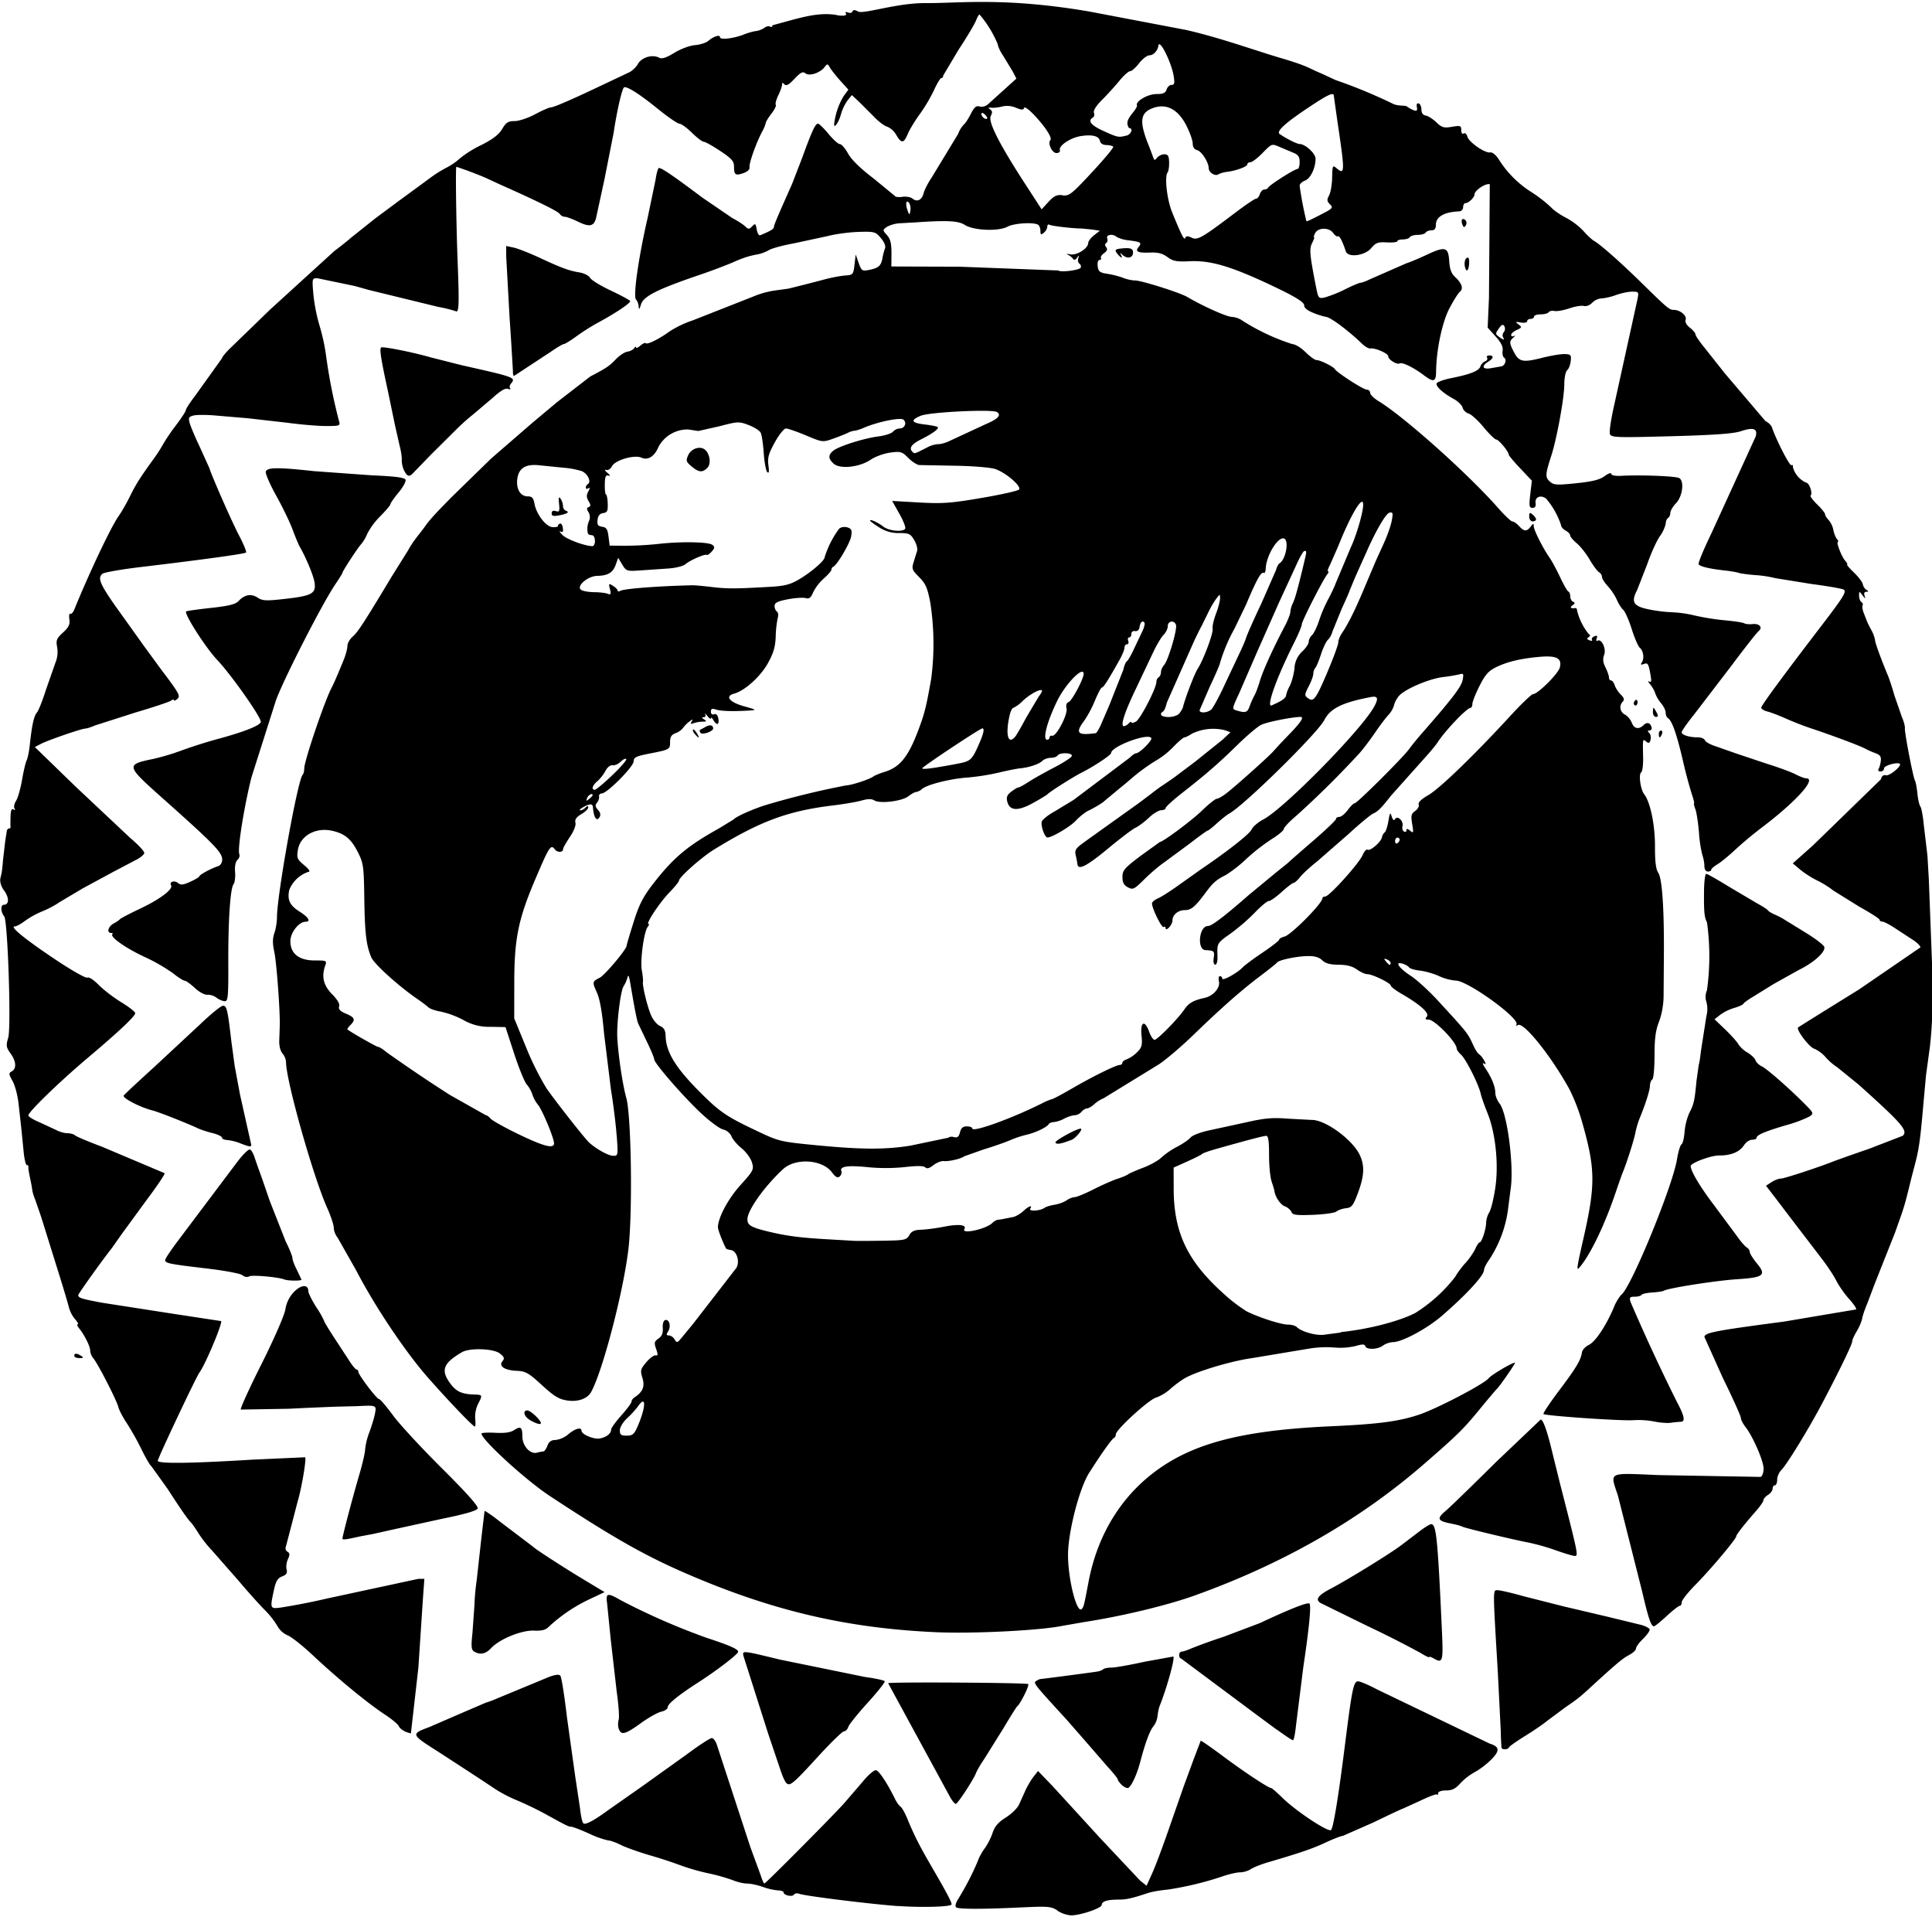 <svg xmlns="http://www.w3.org/2000/svg" xmlns:v="https://vecta.io/nano" width="128" height="127" viewBox="0 0 33.867 33.528">
  <path d="M18.538 33.446c-.11-.073-.163-.077-.638-.055-.673.032-1.084.032-1.136 0-.027-.017-.015-.07.035-.152a4.77 4.77 0 0 0 .343-.664c.017-.055.07-.153.119-.219s.112-.189.139-.273c.037-.112.099-.184.232-.268.1-.063.204-.165.231-.226l.113-.25c.035-.077.099-.184.142-.239l.078-.1.25.259.839.917.702.746.112.089.104-.231c.057-.127.186-.472.287-.766l.256-.734.183-.498.119-.312c.006-.007.187.119.402.279.366.273.788.551.835.551.011 0 .104.081.206.18.239.232.799.601.842.554s.135-.626.246-1.511c.122-.97.149-1.096.229-1.094.037.001.183.063.326.139l1.979.952c.175.055.182.122.031.277a1.42 1.42 0 0 1-.289.221 1.05 1.05 0 0 0-.257.199c-.083.094-.144.124-.249.124-.079 0-.139.02-.139.047s-.01.036-.022.024-.147.039-.3.113l-.297.135c-.011 0-.24.108-.51.239l-.543.239c-.029 0-.162.051-.296.114-.229.107-.443.181-1 .344-.132.038-.274.095-.318.125s-.127.055-.186.055-.203.034-.32.075a5.72 5.72 0 0 1-.944.227c-.165.017-.278.037-.364.065-.274.091-.365.111-.508.111-.192 0-.289.031-.29.094 0 .057-.385.186-.541.182a.54.54 0 0 1-.236-.082zm-2.79-.078c-.48-.034-1.644-.178-1.743-.217-.034-.013-.073-.006-.086.015-.028.046-.183.013-.183-.038 0-.019-.043-.035-.095-.035a1.05 1.05 0 0 1-.264-.06c-.093-.033-.219-.06-.279-.06s-.172-.026-.249-.058a3.31 3.31 0 0 0-.433-.122 3.84 3.84 0 0 1-.474-.135 8.06 8.06 0 0 0-.542-.178c-.199-.058-.432-.141-.517-.184s-.185-.079-.222-.079a1.57 1.57 0 0 1-.334-.12c-.147-.066-.287-.12-.313-.12-.047 0-.085-.019-.465-.229a5.93 5.93 0 0 0-.476-.229 2.55 2.55 0 0 1-.379-.194l-.189-.126-.279-.183-.551-.358c-.474-.3-.476-.306-.149-.428l.547-.237.438-.188a2.05 2.05 0 0 0 .219-.083l.886-.367c.107-.042.182-.052.205-.027s.074.361.121.756l.142 1.016.083.548c.014.137.041.259.061.271.041.026.191-.055.436-.235l.578-.405.79-.565c.214-.16.415-.291.445-.291s.072.058.093.129l.584 1.783.179.488c.026.082.055.149.066.149.022 0 1.135-1.118 1.391-1.398l.334-.388c.096-.118.199-.206.233-.199.054.011.197.227.336.51.027.055.069.112.093.128s.075.105.114.199c.124.302.215.482.44.869.28.481.358.633.337.651-.045.038-.538.05-.934.022zm.924-1.879l-1.103-2.027c0-.025 2.431-.01 2.455.015s-.139.348-.191.388c-.015.011-.122.182-.239.379l-.335.537c-.068.099-.135.213-.15.255-.041.111-.32.537-.353.54-.016.001-.053-.038-.083-.088zm2.984-.252c-.034-.034-.063-.076-.063-.091s-.082-.118-.182-.226l-.327-.377-.386-.442c-.584-.637-.589-.644-.533-.679.029-.019.063-.034.075-.034.037-.001.932-.119 1.004-.132.038-.007.081-.025.096-.04s.08-.028.144-.028.33-.047.592-.105l.492-.089c.031.031-.114.552-.242.872-.013.033-.029.11-.035.171a.37.37 0 0 1-.071.179c-.062.07-.144.29-.227.606-.066.254-.172.476-.227.477-.026 0-.075-.027-.11-.062zm-5.878-.033c-.024-.029-.068-.131-.099-.227l-.214-.633-.434-1.365c-.016-.09-.02-.092.637.068l1.493.305c.181.025.339.059.348.075s-.124.185-.297.375-.327.381-.341.424-.047.078-.075.078-.228.195-.446.432c-.457.5-.509.543-.571.468zm12.543-.612a4.32 4.32 0 0 1-.013-.289l-.052-1.036c-.089-1.501-.089-1.435-.001-1.435.043 0 .242.046.444.103l.705.179.757.178.588.143c.093.022.169.063.169.089s-.054.1-.12.164-.12.138-.12.166-.054.079-.12.113c-.109.056-.226.154-.635.529-.235.216-.254.231-.481.387l-.319.237c-.055.047-.225.165-.379.26s-.285.187-.292.206c-.016.042-.124.045-.133.004zm-3.94-.316l-.297-.219-1.381-1.029c-.018 0-.033-.027-.033-.06s.02-.06.044-.06.1-.025.169-.056a9.84 9.84 0 0 1 .564-.203l.638-.241c.549-.257.84-.371.87-.341s-.002.404-.107 1.099l-.131 1.046c-.014.137-.037.249-.052.249s-.142-.084-.283-.187zm-15.285.028c-.045-.019-.094-.06-.106-.091s-.126-.126-.255-.21c-.297-.196-.817-.624-1.247-1.027-.185-.174-.387-.333-.45-.355a.38.38 0 0 1-.177-.164 1.5 1.5 0 0 0-.228-.287c-.09-.09-.298-.323-.463-.518l-.447-.509a2.16 2.16 0 0 1-.238-.3c-.049-.08-.108-.165-.13-.189-.068-.071-.169-.215-.419-.601l-.281-.392c-.024-.015-.103-.15-.176-.3a4.62 4.62 0 0 0-.256-.456c-.068-.101-.135-.229-.149-.285-.03-.12-.36-.763-.439-.854-.03-.035-.054-.095-.054-.133 0-.074-.099-.273-.195-.392-.031-.038-.042-.07-.023-.07s-.004-.04-.048-.09a.55.55 0 0 1-.108-.209c-.015-.066-.117-.406-.228-.757l-.257-.824-.103-.299c-.026-.062-.05-.14-.053-.173a2.95 2.95 0 0 0-.041-.219c-.019-.088-.031-.173-.027-.189s-.008-.03-.028-.03-.047-.121-.059-.269l-.041-.408-.045-.399c-.014-.142-.062-.32-.104-.395-.069-.122-.071-.14-.015-.171.087-.049.079-.176-.023-.317-.075-.105-.08-.137-.039-.272.054-.179-.008-2.051-.07-2.127s-.069-.203-.005-.204c.093-.001.094-.126.002-.25-.051-.069-.076-.15-.065-.211l.023-.098a2.73 2.73 0 0 0 .023-.219l.04-.339.026-.169c.003-.027.02-.05.039-.05s.031-.014.028-.03-.003-.098 0-.182c.003-.104.019-.143.051-.123s.035.011.018-.017-.002-.086.029-.136.078-.215.104-.367.062-.304.08-.339.044-.159.056-.277c.037-.345.071-.499.125-.563.028-.033.099-.212.158-.399l.165-.472a.49.49 0 0 0 .031-.272c-.023-.122-.011-.154.102-.257.102-.093.124-.142.112-.233-.009-.064-.002-.107.015-.096s.049-.021.07-.072c.275-.673.652-1.466.782-1.646.047-.066.135-.218.194-.339.105-.214.18-.332.416-.658a2.55 2.55 0 0 0 .167-.259 3.3 3.3 0 0 1 .224-.329c.096-.126.174-.247.174-.268s.073-.133.162-.249l.474-.662c0-.02.067-.101.149-.18l.694-.672 1.125-1.025a5.7 5.7 0 0 0 .305-.243l.404-.322.425-.316.327-.239.216-.159c.09-.067.185-.127.284-.179a1.12 1.12 0 0 0 .242-.167 1.94 1.94 0 0 1 .371-.231c.203-.102.309-.184.367-.282.068-.114.104-.138.218-.138.075 0 .237-.054.36-.12s.246-.12.274-.12c.053 0 .388-.146.935-.407l.436-.206c.053-.024.125-.092.158-.151.067-.115.253-.169.371-.107.049.026.122.002.265-.085.111-.068.268-.127.361-.135s.196-.041.233-.073c.096-.082.208-.117.208-.065s.248.02.426-.052c.062-.025.154-.051.205-.057s.117-.034.148-.058.074-.034.097-.02.042.004.042-.023c.457-.121.773-.235 1.116-.182a.35.35 0 0 0 .099.013c.061.003.089-.011.073-.037s-.002-.033.038-.018.07.005.078-.019c.01-.031.039-.03.099.002.094.05.677-.152 1.185-.148.592.004 1.379-.105 2.858.146l1.707.325c.586.134 1.171.346 1.622.481.527.154.501.179.747.281l.253.117a8.95 8.95 0 0 1 1.003.415c.094.045.214.023.245.047s.086.054.122.067c.051.018.063.005.052-.056-.01-.049.003-.074.032-.064s.047.058.048.108c.001.06.027.097.075.104.041.006.125.059.186.118.097.093.132.103.274.079.149-.025.163-.02.163.058 0 .05.017.075.043.059s.052.011.064.055c.026.097.308.293.4.277.039-.007.102.045.155.128a1.81 1.81 0 0 0 .574.571 2.44 2.44 0 0 1 .339.264c.044.05.162.132.263.183a1.21 1.21 0 0 1 .303.23c.066.075.15.154.186.174.109.061.461.371.821.724.478.468.498.485.583.486.11.002.229.104.202.175-.014.036.016.091.075.137s.098.095.098.117.071.127.158.233l.358.452.71.834c.05.023.102.074.115.112.079.231.311.681.342.662.02-.012.03.002.024.032a.42.42 0 0 0 .232.273c.054 0 .12.186.08.226-.013.013.039.083.115.157s.138.151.138.172.028.066.062.1a.38.38 0 0 1 .082.171c.011.06.039.132.062.16s.032.051.02.051c-.037 0 .059.253.124.329.033.038.049.07.036.07s.041.064.121.141.15.17.155.205.03.074.062.097c.043.027.043.033-.002.034-.034 0-.045.026-.03.07.02.058.014.057-.036-.008-.059-.076-.06-.076-.06.008 0 .047.018.096.041.11s.031.04.02.059 0 .085.026.147l.052.133a1.81 1.81 0 0 0 .073.147.58.58 0 0 1 .068.182c0 .045.102.325.236.646a4.49 4.49 0 0 1 .102.319l.131.379c.034.077.058.167.054.201-.008.073.145.867.178.92.011.02.031.12.041.222s.034.205.052.228.046.168.06.322l.064.538.024.411.056 1.472.007.774a7.03 7.03 0 0 1-.044.695l-.068.498-.045.493c-.075.877-.096.854-.214 1.319-.135.553-.124.489-.281.938l-.357.899-.13.344c-.041.096-.083.216-.092.269s-.053.155-.096.226-.079.151-.079.177c0 .05-.221.507-.527 1.087-.23.436-.621 1.075-.715 1.167-.04.039-.073.115-.073.169s-.018.098-.04.098-.04.027-.04.059-.036.082-.08.109-.08.069-.08.092-.058.108-.129.189c-.205.233-.349.416-.349.446 0 .046-.454.585-.711.845-.134.135-.244.274-.244.309s-.016.064-.036.064-.123.081-.229.179-.205.179-.221.179c-.052 0-.097-.134-.21-.618l-.422-1.67c-.14-.428-.195-.399.71-.362l1.791.032c.029-.011.052-.076.052-.145 0-.134-.188-.566-.319-.732-.044-.056-.08-.127-.08-.158s-.143-.349-.319-.707l-.319-.71c0-.075.182-.11 1.395-.27l1.264-.213c.012-.012-.042-.094-.121-.181s-.182-.234-.229-.327-.164-.268-.259-.39l-.424-.554-.399-.524-.148-.192.097-.063c.053-.035.129-.063.168-.063.058 0 .686-.207.928-.305a32.29 32.29 0 0 1 .614-.216l.592-.229c.091-.091-.01-.209-.775-.896l-.374-.303a1.03 1.03 0 0 1-.207-.18c-.049-.059-.14-.125-.199-.146-.091-.032-.322-.339-.28-.373.014-.012.417-.263 1.069-.667l1.074-.736c.001-.025-.056-.083-.128-.129l-.309-.202c-.099-.066-.202-.12-.229-.12s-.05-.015-.05-.033-.158-.119-.349-.225l-.465-.289c-.064-.053-.189-.131-.279-.174s-.223-.128-.296-.189l-.133-.111.352-.313 1.193-1.16c.015-.059.045-.082.09-.071.062.016.281-.166.242-.201s-.276.029-.276.079c0 .03-.028.055-.062.055s-.051-.019-.034-.046.033-.089.039-.142c.008-.072-.015-.105-.096-.133-.061-.022-.121-.049-.179-.079-.079-.046-.596-.239-.944-.354a5.47 5.47 0 0 1-.438-.17c-.121-.054-.268-.111-.329-.126s-.11-.046-.11-.068c0-.038.366-.536 1.052-1.432.381-.497.442-.595.399-.634-.02-.018-.275-.063-.567-.101l-.638-.103a1.99 1.99 0 0 0-.345-.053c-.132-.01-.266-.028-.299-.04s-.14-.03-.239-.041c-.261-.028-.437-.069-.461-.109-.012-.019.085-.254.215-.523l.787-1.72c.034-.137-.042-.162-.265-.088-.126.042-.47.067-1.221.087-.962.026-1.047.023-1.071-.04-.014-.037.02-.268.077-.514l.407-1.851c.024-.123.019-.129-.093-.129-.065 0-.194.027-.287.06a1.04 1.04 0 0 1-.258.06c-.049 0-.119.034-.157.075s-.1.067-.144.056-.157.008-.257.042-.216.055-.26.046-.089.002-.102.022-.076.037-.14.037-.117.018-.117.04-.027.04-.06.04-.06.018-.06.041-.049.032-.11.022c-.097-.017-.102-.013-.041.033s.062.056-.03.097c-.054.025-.099.064-.099.088s.023.032.05.018.023-.001-.011.028c-.075.065-.073.099.012.259.089.167.155.181.487.097.154-.039.333-.069.399-.067.108.003.119.015.107.123-.007.066-.035.138-.062.159s-.051.131-.051.259c-.001.233-.132.946-.227 1.239-.106.328-.11.379-.027.453.07.063.117.066.461.031.287-.03.413-.061.5-.125.064-.047.116-.066.116-.041s.065.041.169.036c.359-.019.969.005 1.025.04.09.058.056.322-.06.442-.054.056-.098.131-.098.167s-.018.076-.04.09-.04.057-.04.096a.61.61 0 0 1-.106.227c-.058.085-.156.303-.218.484l-.176.451c-.113.216-.07.287.201.343a2.65 2.65 0 0 0 .413.051 2.11 2.11 0 0 1 .399.058 4.26 4.26 0 0 0 .523.083c.164.015.316.038.339.052s.088.02.146.014c.125-.013.185.06.104.126-.032.026-.252.307-.49.625l-.644.841c-.117.145-.212.282-.212.304 0 .047.132.089.285.089.058 0 .114.024.124.053s.098.076.194.106l.353.124.538.18c.197.061.421.143.498.183s.161.072.189.072c.194 0-.176.409-.786.87a6.75 6.75 0 0 0-.458.383c-.11.103-.249.217-.309.253s-.11.079-.11.097-.027.031-.06.031-.06-.037-.06-.097c0-.053-.016-.139-.035-.19a2.22 2.22 0 0 1-.06-.399c-.014-.168-.042-.352-.063-.407s-.031-.102-.023-.102-.008-.072-.039-.16a8.45 8.45 0 0 1-.161-.608c-.106-.453-.188-.684-.259-.727-.021-.013-.039-.056-.039-.095s-.035-.112-.078-.162a.6.6 0 0 1-.104-.175c-.014-.047-.055-.119-.091-.161s-.043-.064-.016-.048c.037.022.043-.005.026-.102-.037-.212-.048-.231-.121-.204-.051.02-.059.011-.032-.03.045-.072.026-.204-.038-.256-.027-.022-.091-.169-.141-.328s-.118-.309-.149-.336-.081-.104-.11-.173a.98.98 0 0 0-.157-.238c-.058-.062-.105-.135-.105-.165s-.024-.066-.053-.084-.103-.117-.163-.22-.162-.233-.226-.286-.116-.116-.116-.139-.036-.06-.08-.084-.08-.068-.08-.096a1.38 1.38 0 0 0-.259-.461c-.09-.075-.202-.033-.187.07.009.061-.008.089-.054.089-.057 0-.063-.032-.039-.238l.028-.238-.203-.215c-.112-.118-.203-.227-.203-.242 0-.053-.175-.264-.218-.264-.024 0-.124-.097-.222-.216s-.216-.226-.262-.239-.094-.059-.106-.103-.079-.111-.15-.15c-.199-.108-.333-.232-.303-.28.015-.024.13-.064.255-.089.335-.067.484-.126.509-.203.012-.037.049-.079.082-.09s.05-.041.036-.064.003-.04.037-.04c.086 0 .078.051-.018.11-.126.079-.098.141.05.113l.178-.031c.066-.008.104-.12.052-.152-.023-.014-.035-.07-.027-.123.011-.068-.026-.143-.124-.251l-.138-.154.023-.523.014-1.989c-.066-.025-.267.107-.267.176 0 .053-.102.154-.157.154-.023 0-.043.032-.043.071s-.03.073-.07.074c-.264.011-.408.095-.408.237 0 .067-.023.095-.077.095-.043 0-.088.018-.102.04s-.076.04-.139.04-.126.018-.139.04-.068.04-.122.04-.097.014-.097.031-.082.026-.182.021c-.157-.009-.195.005-.275.1-.114.135-.407.172-.446.056-.059-.179-.112-.28-.139-.263-.016.01-.052-.016-.082-.058-.069-.099-.261-.099-.314-.001-.022.041-.032.075-.021.075s-.005.045-.033.1c-.053.102-.044.205.063.749.045.228.047.231.163.205a2.12 2.12 0 0 0 .351-.141c.128-.064.25-.115.272-.115s.09-.025.152-.056l.651-.285c.055-.016.212-.082.349-.146.332-.156.385-.142.401.106.009.142.037.22.102.279.121.113.151.205.085.26-.03.025-.113.156-.184.292-.127.242-.23.733-.233 1.113-.002.175-.046.186-.217.056s-.378-.232-.422-.205-.2-.065-.2-.125c0-.05-.227-.15-.312-.137-.029.005-.096-.033-.148-.084-.243-.234-.559-.469-.634-.47a1.24 1.24 0 0 1-.209-.066c-.113-.044-.171-.089-.171-.137s-.122-.131-.448-.289c-.796-.384-1.174-.501-1.558-.483-.23.011-.294-.001-.39-.073-.085-.063-.165-.084-.299-.079-.217.009-.274-.016-.209-.095s.041-.091-.167-.119a.58.58 0 0 1-.214-.059c-.064-.061-.193-.043-.167.023.012.032.005.07-.018.083s-.027.041 0 .073.018.065-.036.103c-.042.03-.067.069-.056.087s0 .033-.025.033-.04.047-.032.11c.011.094.035.113.172.134.088.013.21.045.272.07s.158.046.212.046c.109 0 .785.213.912.288.279.164.693.349.782.35a.39.39 0 0 1 .199.074 3.74 3.74 0 0 0 .868.405c.047 0 .149.063.226.139s.163.139.192.139c.065 0 .295.113.323.159.04.064.498.359.558.359.033 0 .06.025.06.056s.067.097.149.147c.45.273 1.586 1.29 2.102 1.88.11.124.219.228.243.228s.076.036.116.08c.089.098.135.1.204.01.046-.061.053-.062.054-.006.001.068.162.387.279.553.039.055.121.208.183.339s.126.245.145.252.033.046.033.086.023.082.05.093c.037.015.034.031-.01.062-.054.038-.03.061.05.048.016-.003.03.019.03.047a1.07 1.07 0 0 0 .203.408c.032.02.031.036-.003.057s-.029.036.018.054c.036.014.055.009.043-.011s.007-.045.042-.06c.046-.018.058-.007.04.038-.013.034-.008.052.013.04.071-.044.159.14.118.247-.027.072-.021.133.023.22.033.067.061.145.061.175s.017.054.037.054.049.038.064.084.062.12.106.163c.058.058.068.092.036.124-.07.07-.051.181.038.228.045.024.098.087.119.141.041.109.125.124.209.041.059-.059.122-.038.139.046.006.027-.012.05-.038.05-.034 0-.036.012-.004.043.024.024.034.079.023.12-.016.06-.032.067-.075.032-.063-.053-.063-.054-.055.269.003.135-.012.256-.034.27-.049.03-.012.3.052.382.108.137.191.539.19.912-.001.272.015.402.059.469.067.103.102.624.097 1.428l-.005.727c-.001.152-.032.327-.08.45-.06.153-.079.296-.079.596 0 .22-.018.406-.04.419s-.04.064-.041.112c-.001.079-.079.325-.187.585a1.56 1.56 0 0 0-.068.239c-.026.131-.15.521-.223.697-.018.044-.068.187-.113.319-.201.601-.467 1.15-.656 1.355-.041.044-.027-.044.072-.478.224-.977.223-1.249-.01-2.072a3.44 3.44 0 0 0-.221-.578c-.319-.584-.809-1.195-.908-1.134-.029.018-.04.014-.025-.009.065-.104-.854-.769-1.065-.77a.88.88 0 0 1-.293-.079c-.093-.043-.244-.086-.335-.096s-.176-.036-.189-.056-.064-.05-.113-.065c-.15-.047-.066.078.143.213.102.066.314.26.471.43.531.576.528.575.627.793.031.069.076.137.1.152s.064.064.088.109c.035.065.033.076-.008.05-.028-.018-.016.021.028.085.11.161.175.323.175.432 0 .051.034.135.075.187.138.176.257 1.116.192 1.51l-.046.359a2.1 2.1 0 0 1-.326.864c-.051.07-.093.153-.093.184 0 .096-.305.428-.737.802-.257.223-.697.46-.857.462-.054.001-.134.028-.176.06-.094.071-.288.077-.311.011-.012-.037-.051-.038-.173-.002a1.19 1.19 0 0 1-.376.025c-.146-.011-.294-.004-.438.02l-.996.166c-.336.045-.92.215-1.156.339-.068.035-.19.123-.271.195a.79.79 0 0 1-.257.158c-.122.03-.706.563-.706.644 0 .028-.015.057-.034.065-.036.014-.225.281-.436.614-.171.27-.368 1.038-.368 1.434 0 .431.154 1.035.24.948.035-.034.041-.06.119-.472.164-.87.617-1.577 1.304-2.033.648-.43 1.495-.631 2.94-.697.841-.038 1.191-.084 1.551-.204.31-.103 1.14-.537 1.219-.637.047-.06.408-.274.462-.274.018 0-.255.397-.313.455-.03.03-.17.196-.311.368-.282.344-.384.444-.978.96-1.124.975-2.469 1.745-4.02 2.3-.474.17-1.269.361-1.913.46l-.418.073c-.409.08-1.558.136-2.192.108-1.53-.068-2.812-.361-4.272-.981-.796-.337-1.356-.652-2.503-1.407-.421-.277-1.195-.985-1.197-1.093 0-.015.108-.021.24-.014.168.009.269-.005.334-.048.113-.074.143-.051.143.113s.137.315.254.284a.76.76 0 0 1 .116-.023c.017 0 .048-.045.069-.1.027-.071.068-.1.143-.1a.43.43 0 0 0 .223-.1c.121-.102.232-.131.232-.061 0 .062.21.152.316.135.116-.019.202-.085.202-.154 0-.028.081-.14.179-.25s.179-.218.179-.241.023-.056.05-.074c.146-.094.188-.192.142-.34-.041-.133-.035-.156.067-.277.061-.073.135-.127.164-.121.041.009.043-.014.009-.112-.038-.108-.033-.131.041-.183.06-.042.082-.095.075-.182-.006-.07.012-.131.04-.141.072-.025.11.106.056.194-.037.06-.035.075.012.075.032 0 .077.031.1.07.038.064.048.062.123-.03l.197-.239.764-.987c.062-.115.004-.296-.099-.311-.04-.006-.077-.017-.081-.024-.052-.09-.145-.327-.145-.373 0-.167.178-.501.396-.742.226-.251.237-.271.201-.395-.021-.072-.102-.184-.181-.248s-.159-.16-.179-.211-.082-.105-.146-.12-.237-.145-.39-.288c-.31-.29-.817-.873-.817-.939 0-.024-.056-.158-.125-.302l-.153-.319c-.025-.054-.061-.233-.146-.737-.018-.105-.033-.133-.045-.081a.61.61 0 0 1-.07.159c-.053.083-.122.648-.109.896.016.311.094.835.158 1.058.081.287.11 1.792.049 2.53-.057.691-.444 2.215-.665 2.623-.064.118-.231.178-.417.15-.149-.022-.23-.072-.447-.27-.233-.214-.286-.244-.44-.25-.214-.009-.323-.083-.251-.169.04-.048.032-.073-.044-.134-.109-.088-.529-.103-.665-.024-.321.187-.373.308-.223.525.111.161.208.21.436.217.149.005.15.007.066.17a.52.52 0 0 0-.048.257c.009.074.005.134-.007.134-.032 0-.446-.432-.822-.858-.397-.452-.929-1.245-1.26-1.883l-.322-.568c-.037-.043-.068-.121-.068-.173s-.052-.208-.115-.348c-.245-.544-.722-2.233-.722-2.556a.27.27 0 0 0-.062-.152c-.036-.04-.06-.133-.057-.222l.009-.253c.009-.243-.055-1.115-.095-1.301-.033-.151-.032-.239.001-.335.025-.071.045-.194.045-.273 0-.389.364-2.414.45-2.499.016-.016.028-.066.028-.111 0-.132.36-1.192.48-1.415.036-.067.114-.248.215-.496.034-.085.062-.192.062-.238s.043-.12.095-.165c.086-.074.201-.25.682-1.051l.289-.462c.087-.165.209-.294.301-.425.103-.147.291-.33.444-.489l.707-.69.725-.628.429-.359.585-.452c.282-.147.338-.185.451-.304.061-.064.151-.124.2-.131s.103-.036.12-.062.031-.033.032-.013.033.006.074-.03.083-.056.096-.043c.029.029.247-.081.42-.209a1.83 1.83 0 0 1 .399-.19l1.065-.419a1.55 1.55 0 0 1 .379-.106l.239-.033a36.57 36.57 0 0 0 .638-.163c.121-.032.282-.062.359-.067.134-.01.14-.017.16-.189l.021-.179.052.147c.048.138.06.146.179.124.166-.032.214-.072.237-.203.01-.06.031-.137.045-.173.017-.041-.009-.107-.071-.182-.095-.113-.112-.117-.393-.109-.162.005-.401.037-.531.071l-.595.128c-.197.036-.397.09-.445.12s-.133.062-.19.073c-.162.029-.269.064-.45.146a10.09 10.09 0 0 1-.618.23c-.708.243-.942.363-.984.504-.026.086-.037.097-.04.038-.002-.045-.023-.101-.047-.125-.054-.054.045-.743.203-1.428l.139-.668c.015-.104.04-.197.055-.207.031-.019.233.117.766.517l.526.359c.084.043.183.107.221.142.062.058.074.056.127.001s.06-.05.079.056c.011.065.038.111.06.102.177-.072.239-.109.241-.143s.043-.135.204-.498l.115-.259.177-.458c.169-.465.231-.598.276-.598.021 0 .104.081.185.179s.17.179.199.179.094.075.145.167c.061.11.217.261.451.439l.37.304c.006.017.064.024.13.014s.145.005.178.031c.081.067.164.026.195-.096.014-.056.077-.179.14-.272l.464-.764a.48.48 0 0 1 .098-.163c.023-.014.077-.097.122-.184.063-.124.098-.154.157-.135.044.014.106-.003.148-.04l.497-.449-.064-.123-.163-.269c-.055-.08-.099-.174-.099-.208a1.96 1.96 0 0 0-.32-.523c-.012-.001-.04.048-.063.108s-.161.292-.308.514l-.266.448c0 .024-.015.044-.033.044s-.075.094-.127.209c-.071.147-.154.288-.249.421-.085.116-.181.273-.212.349-.071.169-.111.172-.203.016a.33.33 0 0 0-.158-.143c-.047-.012-.149-.087-.225-.168l-.266-.266-.128-.12-.076.094a.8.8 0 0 0-.117.247c-.036.135-.121.256-.118.17a1.24 1.24 0 0 1 .165-.491l.085-.115-.141-.156c-.077-.086-.16-.19-.183-.231-.04-.07-.046-.071-.095-.007-.079.103-.269.163-.336.107-.044-.036-.083-.016-.189.096s-.145.131-.181.095c-.026-.026-.043-.029-.037-.007s-.022.108-.062.191-.062.162-.049.176-.02.084-.075.155-.1.145-.1.163a.63.63 0 0 1-.063.152c-.107.202-.232.553-.222.623.006.041-.034.081-.108.106-.14.049-.164.031-.164-.117 0-.092-.042-.139-.242-.272-.133-.088-.263-.161-.289-.161s-.119-.071-.206-.157-.187-.158-.22-.159-.203-.118-.377-.259c-.33-.268-.56-.412-.597-.375s-.125.429-.179.791l-.161.817-.137.63c-.034.194-.108.22-.326.113-.097-.047-.202-.086-.233-.086s-.071-.023-.089-.051c-.028-.045-.399-.227-1.048-.516l-.248-.115A6.56 6.56 0 0 0 8 2.886c-.017 0-.003 1.025.024 1.714.027.696.021.851-.034.817a2.28 2.28 0 0 0-.305-.075l-1.209-.295-.259-.072-.653-.136c-.094-.001-.095.003-.07.288a3.03 3.03 0 0 0 .109.548 3.53 3.53 0 0 1 .118.558 9.61 9.61 0 0 0 .221 1.106c.026.087.017.09-.23.09-.141 0-.444-.026-.672-.057l-.694-.079-.565-.048c-.157-.014-.331-.014-.386-.001-.088.022-.096.039-.069.136.017.061.099.254.182.428l.162.358c.039.133.397.947.52 1.18.08.152.135.287.123.3-.024.024-.777.127-1.834.253-.346.041-.655.095-.683.119-.098.082-.041.199.386.788l.327.458.299.409c.339.449.361.488.297.542-.031.026-.057.034-.057.018s-.023-.012-.05.009-.31.115-.628.209l-.703.225c-.069.03-.145.055-.169.055-.065 0-.646.2-.775.266l-.112.058.715.694.959.901c.134.113.244.23.244.259s-.067.086-.149.126l-.388.204-.538.291-.418.248c-.066.048-.198.118-.294.156a1.52 1.52 0 0 0-.303.167c-.071.054-.152.098-.181.098-.094 0 .177.221.707.576.292.195.542.337.567.321s.109.038.194.124.26.222.396.305.248.169.248.193c0 .055-.277.316-.837.789-.497.419-1.036.943-1.036 1.004 0 .021.085.074.189.117l.295.137c.058.032.149.058.201.058s.113.017.133.037.235.111.476.201l1.096.463c0 .026-.14.234-.311.461l-.447.612-.168.239c-.155.194-.589.8-.589.823 0 .05.051.066.42.135l1.313.204.77.117c.035.025-.279.771-.38.904-.056.074-.729 1.499-.729 1.544 0 .054.558.048 1.653-.019l.93-.042c.026.026-.064.554-.132.777l-.119.458-.082.313c-.019.047-.011.086.023.107.042.026.044.054.008.131-.025.054-.035.136-.023.181.016.063-.003.092-.079.121s-.11.082-.144.242c-.07.325-.068.329.126.303a11.43 11.43 0 0 0 .807-.158l1.598-.344h.107l-.024.329-.081 1.226-.131 1.153c-.015-.001-.066-.018-.112-.036zm4.085-5.352c.145-.339.147-.552.002-.342a1.63 1.63 0 0 1-.188.206c-.075.07-.129.16-.129.214 0 .077.021.093.121.093s.131-.023.194-.171zm12.318-1.643c.481-.049 1.016-.186 1.307-.334a2.68 2.68 0 0 0 .705-.638c.03-.057.109-.165.177-.239s.145-.187.173-.249.062-.113.076-.113c.037 0 .114-.233.114-.346a.41.41 0 0 1 .056-.183c.031-.049.078-.244.106-.434.06-.417.002-.961-.14-1.308-.049-.121-.103-.273-.118-.339-.041-.174-.258-.602-.345-.681-.041-.037-.075-.085-.075-.105 0-.111-.385-.508-.492-.508-.059 0-.066-.012-.031-.053.05-.061-.113-.208-.443-.399-.104-.06-.189-.125-.189-.144 0-.044-.322-.201-.413-.201-.038 0-.119-.037-.181-.082-.079-.056-.173-.082-.321-.083s-.231-.023-.286-.077-.131-.076-.245-.075c-.193.001-.516.068-.547.113-.012.017-.143.122-.292.234-.329.248-.67.547-1.178 1.038-.211.204-.482.434-.603.513l-.973.597c-.042.014-.113.059-.158.1s-.102.075-.128.075-.07.027-.097.06a.18.18 0 0 1-.12.06c-.039 0-.122.027-.184.06a.53.53 0 0 1-.182.06c-.037 0-.078.017-.09.038-.033.054-.239.151-.39.184a1.92 1.92 0 0 0-.289.097c-.088.038-.294.11-.458.159l-.339.12c-.06.045-.268.094-.361.085-.045-.005-.128.028-.183.072-.07.055-.113.067-.143.038s-.143-.029-.355-.005a3.31 3.31 0 0 1-.632.004c-.363-.038-.516-.018-.484.064.012.03-.002.074-.029.097-.037.031-.072.013-.134-.071-.169-.229-.641-.259-.86-.056-.325.301-.622.718-.623.876-.001.108.065.145.398.224.307.072.542.102 1.044.13l.43.025c.033.002.252.002.487-.002.4-.006.43-.012.478-.097.039-.069.089-.092.21-.096.088-.003.271-.027.406-.054.25-.049.395-.032.35.042-.061.098.382.002.491-.107.029-.029.074-.054.1-.056s.074-.009.107-.017l.149-.029c.049-.008.131-.055.182-.102.098-.092.171-.117.126-.045-.032.051.175.039.249-.015.026-.019.106-.044.178-.055s.166-.046.21-.077.107-.056.141-.056.184-.062.334-.138.339-.159.418-.184.163-.061.185-.078.141-.069.265-.116.267-.126.318-.178a1.35 1.35 0 0 1 .273-.187c.099-.051.206-.125.239-.164s.179-.095.339-.128l.658-.143c.3-.068.445-.08.697-.06l.429.023c.235-.006.714.342.843.614.088.186.08.368-.032.666-.083.222-.109.256-.209.267-.063.007-.138.033-.168.058s-.214.05-.409.058c-.298.011-.36.003-.38-.051-.014-.035-.067-.08-.119-.1-.077-.029-.168-.168-.181-.277-.001-.011-.023-.083-.048-.159s-.045-.287-.044-.468c0-.24-.013-.329-.05-.329-.046 0-.316.071-.886.232-.121.034-.228.073-.239.086s-.128.072-.259.131l-.239.107.001.37c.001.762.238 1.264.858 1.824a2.79 2.79 0 0 0 .424.327c.223.11.602.231.722.231.061 0 .131.019.154.043.084.084.352.157.491.133l.279-.037zm-4.998-3.322c-.019-.03.369-.244.442-.244.051 0-.085.168-.158.196-.197.074-.261.084-.284.048zm-7.691-.119c-.014-.194-.059-.558-.1-.807l-.122-.992c-.032-.364-.072-.594-.125-.712-.084-.186-.082-.192.051-.26.089-.045.465-.492.47-.558.001-.02.057-.208.123-.418.095-.303.166-.441.336-.661.358-.463.601-.668 1.158-.978l.259-.158c.037-.046.296-.165.538-.245a14.43 14.43 0 0 1 1.435-.352c.09-.001.416-.108.478-.157.022-.017.112-.054.2-.081.283-.089.429-.284.626-.837.077-.215.11-.358.187-.797a4.74 4.74 0 0 0-.016-1.329c-.05-.262-.082-.335-.196-.449-.125-.125-.133-.147-.096-.265l.061-.196c.011-.037-.012-.122-.052-.189-.065-.11-.092-.122-.264-.122-.124.003-.246-.032-.35-.1-.087-.055-.159-.108-.159-.118 0-.031.135.03.234.106s.342.099.382.035c.013-.021-.033-.139-.103-.262l-.126-.224.474.027c.41.023.557.012 1.091-.079.34-.058.635-.124.658-.147.053-.054-.228-.297-.418-.361-.077-.026-.391-.052-.697-.057l-.631-.012c-.04-.002-.127-.057-.193-.124-.112-.112-.135-.119-.318-.094-.109.014-.263.07-.342.124-.196.133-.538.17-.649.07-.097-.088-.1-.149-.009-.226s.535-.219.795-.252c.114-.015.228-.052.254-.083s.078-.056.117-.056c.088 0 .131-.1.065-.155-.052-.043-.449.038-.689.141-.069.03-.146.054-.17.054s-.075.016-.114.036-.154.066-.256.102c-.186.066-.189.065-.478-.056-.16-.067-.318-.122-.352-.122s-.121.109-.195.243c-.11.199-.13.272-.112.403.015.112.009.147-.02.119-.023-.023-.051-.173-.062-.334s-.035-.322-.054-.358-.113-.096-.21-.133c-.169-.064-.189-.064-.509.02l-.373.084-.181-.027a.58.58 0 0 0-.52.309c-.068.165-.183.237-.295.186-.125-.057-.464.042-.519.151-.023.045-.067.074-.1.064s-.029.008.02.05.059.061.019.049c-.048-.015-.062.018-.064.156-.002.096.008.175.021.175s.027.071.03.157c.005.132-.008.159-.08.169-.059.008-.089.045-.098.119-.01.085.006.109.08.12s.096.043.112.172l.02.159.279.002a5.77 5.77 0 0 0 .578-.032c.394-.045.881-.036.946.018.042.035.04.057-.015.117-.037.041-.075.067-.084.058-.025-.025-.298.094-.376.163-.037.033-.169.066-.299.075l-.484.033c-.244.017-.254.014-.324-.101l-.072-.119-.042.119c-.049.14-.136.193-.323.197-.172.003-.379.186-.282.247.033.021.135.038.226.039s.197.012.235.027c.058.022.065.01.042-.081-.025-.1-.021-.104.054-.057.044.028.081.065.081.083s.02.02.045.005c.061-.038.678-.085 1.271-.098.033-.001.185.013.339.031.274.032.408.031 1.025-.004.244-.014.346-.04.496-.128.214-.126.452-.33.452-.389a1.68 1.68 0 0 1 .255-.502c.034-.029.096-.038.146-.022.071.023.082.049.065.155-.02.12-.247.506-.315.535-.017.007-.032.03-.032.051s-.061.091-.135.156a.81.81 0 0 0-.185.241c-.04.096-.069.118-.134.1-.046-.012-.187-.002-.313.022-.178.035-.229.06-.229.117 0 .04.019.083.041.098s.03.063.015.109a1.82 1.82 0 0 0-.036.325c-.007.187-.039.294-.139.474-.13.233-.405.48-.59.53-.166.045-.085.149.172.221.22.061.228.067.099.075-.294.018-.502.011-.588-.017-.069-.023-.09-.015-.09.037 0 .041.022.058.056.045s.062.013.074.075c.021.113-.028.128-.087.027-.022-.038-.041-.053-.042-.032s-.029.003-.064-.04-.051-.055-.037-.028.002.05-.027.05c-.038 0-.036.011.008.039.049.032.044.039-.027.039-.047 0-.118.013-.156.027-.053.02-.061.013-.035-.03s.019-.045-.043.003a.55.55 0 0 0-.111.113.3.3 0 0 1-.129.089c-.072.027-.096.068-.096.153 0 .132-.004.135-.369.206-.226.045-.269.065-.269.134 0 .092-.464.561-.558.563-.033.001-.055.025-.049.054s-.01.077-.035.108c-.036.044-.034.072.016.126.042.045.051.089.028.128-.053.086-.104.005-.117-.185-.002-.025-.026-.043-.053-.038-.071.011-.218.102-.167.103.023.001.063-.02.09-.047.035-.035.048-.035.048-.002 0 .025-.055.079-.122.117-.087.052-.116.094-.102.149.012.046-.028.147-.098.251-.065.096-.118.19-.118.209 0 .065-.1.068-.147.005-.068-.092-.097-.047-.344.534-.296.697-.365 1.038-.365 1.813l-.001.618.205.499a5.09 5.09 0 0 0 .359.723c.154.223.676.888.751.955.124.112.331.227.413.23.093.003.094.002.069-.35zm1.371-7.04c-.028-.033-.043-.068-.033-.079s.039.018.066.061c.058.093.039.103-.033.017zm.098-.023c-.014-.023-.019-.044-.011-.048l.099-.055c.079-.045.134-.033.134.028 0 .052-.195.119-.222.075zm-.158-4.669c-.094-.081-.1-.101-.057-.196.053-.116.206-.167.293-.097s.113.249.042.32c-.086.086-.153.079-.277-.028zm3.827 11.907l.679-.142c.011-.017.054-.022.097-.01.059.015.084-.005.104-.084s.052-.104.121-.104c.052 0 .095.016.095.036 0 .075.671-.166 1.215-.436a1.04 1.04 0 0 1 .186-.079c.015 0 .176-.086.359-.192.368-.213.763-.406.828-.406.023 0 .042-.017.042-.037s.036-.049.081-.063a.57.57 0 0 0 .178-.123c.084-.084.094-.124.077-.296-.024-.241.058-.277.135-.06.028.077.07.139.094.139.05 0 .415-.373.523-.533.075-.112.161-.16.354-.202.153-.033.279-.179.251-.291-.011-.05-.004-.09.018-.09s.041.019.041.043c0 .048.266-.099.359-.198.033-.036.19-.152.349-.259s.289-.208.289-.225.043-.042.095-.055c.115-.029.662-.581.662-.668 0-.018.023-.034.052-.034.07 0 .593-.581.655-.727.027-.064.066-.105.087-.093.045.029.235-.135.251-.217.006-.033.028-.072.048-.086s.049-.104.065-.199c.025-.149.033-.16.058-.08.021.064.04.078.06.044.043-.069.152.038.129.126-.01.037.002.078.026.093s.043.006.043-.02c0-.033.019-.032.065.007.059.049.062.038.036-.118-.025-.147-.017-.18.053-.229.045-.032.073-.082.061-.113-.014-.036.047-.095.171-.166.197-.114.793-.689 1.429-1.38.197-.214.378-.388.403-.388.084 0 .443-.357.471-.467.041-.162-.056-.213-.353-.187-.331.029-.57.086-.767.183-.131.065-.19.132-.289.329-.068.135-.124.277-.124.314s-.014.067-.031.067c-.062 0-.434.387-.573.598-.036.055-.124.162-.194.239l-.627.702c-.174.221-.229.277-.314.315-.047.021-.244.185-.438.364l-.557.485c-.112.088-.24.206-.285.263s-.097.103-.115.103-.113.072-.209.159-.198.159-.226.159-.138.091-.244.202a3.51 3.51 0 0 1-.421.364c-.244.173-.242.171-.234.4.003.087-.013.149-.039.149s-.038-.047-.027-.12c.017-.119.008-.127-.145-.135s-.112-.422.042-.422c.067 0 .277-.159.713-.54l.478-.395.219-.176c.011-.014.204-.183.428-.376s.408-.368.408-.388.026-.038.059-.038.098-.054.147-.12.104-.12.124-.12c.041 0 .857-.813.949-.945a4.43 4.43 0 0 1 .228-.28c.527-.602.689-.814.712-.929s.016-.124-.05-.105a2.93 2.93 0 0 1-.295.049c-.244.03-.66.208-.768.328-.039.043-.078.116-.087.162a.44.44 0 0 1-.101.175c-.047.05-.152.189-.234.31s-.202.279-.266.352a16.59 16.59 0 0 1-1.103 1.094c-.126.105-.229.215-.229.24s-.094.106-.209.176a3.49 3.49 0 0 0-.448.349 2.33 2.33 0 0 1-.359.282c-.169.085-.226.135-.36.316-.182.245-.249.3-.36.3-.117 0-.216.083-.216.179 0 .036-.027.092-.06.125s-.06.042-.06.015-.016-.035-.035-.023c-.034.021-.204-.324-.204-.414 0-.024.049-.065.11-.091s.235-.139.388-.25l.366-.26c.446-.301.846-.615.88-.691.023-.051.115-.131.204-.177.37-.193 1.737-1.585 1.951-1.987.075-.14.058-.183-.063-.16-.497.094-.711.199-.815.402-.117.23-1.402 1.493-1.666 1.639-.04.022-.136.098-.214.169s-.152.13-.164.13-.155.103-.318.229l-.446.329c-.082.055-.237.187-.345.293-.181.18-.202.19-.291.143-.071-.038-.095-.085-.095-.181 0-.116.035-.156.321-.372l.336-.242c.054 0 .561-.378.737-.549.117-.114.235-.208.261-.208s.111-.05.188-.112c.182-.145.745-.649.802-.72a9.54 9.54 0 0 1 .274-.292c.215-.222.272-.312.199-.31-.166.005-.597.092-.691.141-.065.034-.25.191-.411.349-.326.32-.544.509-.97.843-.159.124-.289.243-.289.264s-.035.038-.077.038-.14.059-.217.132-.182.151-.234.175-.269.188-.483.366c-.369.306-.524.386-.535.273a1.61 1.61 0 0 0-.03-.155c-.022-.091-.002-.122.148-.231l.951-.68.215-.161a2.9 2.9 0 0 1 .242-.176l.159-.109.38-.286.478-.383.139-.131-.097-.036a.86.86 0 0 0-.573.058c-.057.038-.119.068-.137.068s-.104.073-.191.163a1.44 1.44 0 0 1-.277.225 3.31 3.31 0 0 0-.458.33 8.44 8.44 0 0 1-.239.199l-.239.199c-.032.033-.172.117-.279.168-.055.026-.154.104-.219.174-.102.109-.419.296-.499.296-.047 0-.121-.207-.099-.278.012-.038.116-.12.23-.182l.328-.199.988-.743c.039-.04.086-.073.104-.073.064 0 .294-.229.269-.268-.058-.094-.704.148-.704.264 0 .034-.305.236-.518.343-.144.072-.563.338-.598.379-.011.013-.123.081-.25.151-.266.148-.413.141-.454-.023-.019-.077-.003-.118.07-.174.053-.04.109-.074.126-.074s.098-.045.179-.098.282-.166.444-.25.303-.175.312-.202c.02-.06-.213-.068-.25-.009-.014.022-.067.04-.119.04s-.118.024-.147.053c-.058.058-.235.117-.391.131-.055.005-.225.039-.379.076a3.95 3.95 0 0 1-.538.085c-.301.02-.71.123-.8.2a.22.22 0 0 1-.104.054c-.023 0-.084.033-.136.074-.112.088-.499.135-.598.073-.048-.03-.112-.029-.221.002-.084.024-.305.062-.492.085-.8.096-1.284.275-2.099.776-.216.133-.611.484-.611.542 0 .019-.077.114-.172.212-.167.172-.416.548-.363.548.015 0 .009.023-.013.05-.067.084-.136.59-.104.764.016.089.025.179.02.199-.015.058.073.426.141.586.034.08.104.165.157.189.071.032.096.077.099.174.007.299.192.588.683 1.066.297.289.418.366.992.635.318.149.362.158 1.037.222.732.069 1.147.07 1.569.002zm-6.237-.047c0-.09-.208-.587-.28-.671a.57.57 0 0 1-.098-.179.56.56 0 0 0-.1-.179c-.039-.044-.138-.288-.221-.542l-.151-.462-.26-.005a.89.89 0 0 1-.481-.121 1.61 1.61 0 0 0-.391-.145c-.094-.015-.192-.049-.219-.075s-.113-.091-.189-.143c-.334-.229-.764-.618-.812-.733-.09-.214-.114-.423-.123-1.042-.008-.559-.016-.611-.115-.806-.116-.228-.227-.32-.445-.37-.292-.066-.564.085-.604.335-.023.142-.013.165.111.268.075.062.111.113.08.114a.55.55 0 0 0-.342.318c-.038.175.007.272.182.382.157.099.202.177.102.177-.116 0-.265.191-.265.339 0 .219.15.339.427.339.207 0 .215.004.184.09-.068.194-.032.346.121.502.097.099.139.174.123.216s.014.081.118.124c.158.066.174.107.078.202-.035.036-.058.07-.05.076.072.056.511.305.538.305.019 0 .083.04.142.09a27.24 27.24 0 0 0 1.122.756l.621.35c.019 0 .056.026.082.058s.219.141.427.244c.499.245.69.297.69.19zm14.665-3.158c0-.02-.029-.047-.065-.061-.055-.021-.057-.015-.015.036.057.069.081.076.081.025zm.159-2.159c0-.021-.018-.037-.04-.037s-.04.028-.04.062.018.051.04.037.04-.042.04-.062zm-14.147-.78c0-.045-.075-.006-.096.05s-.015.057.036.015c.033-.028.061-.057.061-.065zm.347-.352c.148-.141.257-.268.243-.282s-.058.008-.099.048-.104.068-.14.061-.09.031-.126.099c-.032.062-.096.143-.142.181-.087.073-.11.15-.044.15.021 0 .16-.116.308-.257zm6.022-.195c.268-.049.278-.059.422-.391.065-.15.08-.233.041-.233s-1.053.673-1.053.699.167.004.59-.074zm1.039-.479c.025-.03.11-.178.19-.329l.22-.37c.041-.053.068-.103.059-.111-.032-.032-.211.066-.337.183a.58.58 0 0 1-.166.123c-.019 0-.047.058-.064.13-.077.338-.028.526.098.374zm.602.014c0-.022.021-.035.047-.03.072.015.275-.373.251-.479-.014-.059 0-.099.039-.113.056-.022.261-.405.261-.491 0-.152-.318.173-.465.474-.179.368-.259.679-.175.679.023 0 .042-.018.042-.04zm.809-.075c.018-.002.068-.089.111-.194l.133-.309.24-.607c.015-.071.043-.139.062-.15s.074-.106.122-.21l.15-.316c.034-.07.05-.141.034-.156-.037-.037-.071 0-.085.091-.007.043-.038.069-.077.062s-.065.015-.065.05-.017.061-.039.061-.028.027-.016.06.003.06-.021.06-.044.026-.044.059-.038.126-.084.209c-.199.356-.284.489-.311.489-.016 0-.071.103-.123.229a1.98 1.98 0 0 1-.187.352c-.164.218-.122.263.198.22zm.578-.172c.026-.026.048-.035.048-.018s.036.011.079-.013c.078-.042.359-.586.359-.696 0-.031.018-.068.04-.081s.04-.054.04-.089.025-.093.056-.127c.073-.082.235-.632.207-.704-.033-.086-.143-.067-.143.023 0 .044-.033.113-.074.154s-.124.18-.184.309l-.305.643c-.199.415-.273.648-.206.648.02 0 .058-.022.085-.048zm.888-.175c.029-.035.058-.084.064-.11.037-.155.202-.585.255-.666.102-.156.281-.635.265-.707-.008-.037.017-.153.057-.258s.073-.228.073-.274c0-.081-.002-.079-.071.011a1.78 1.78 0 0 0-.145.254l-.108.219c-.019.033-.077.149-.129.259l-.481 1.086c-.015.071-.044.139-.064.152-.079.049-.03.098.098.098.075 0 .158-.028.187-.064zm.558-.066c.032-.027.137-.22.233-.428l.263-.558c.049-.099.102-.224.119-.279s.135-.322.264-.593l.258-.588c.013-.052.041-.105.062-.118.109-.067.17-.399.08-.434-.107-.041-.315.3-.323.53-.002.051-.018.083-.036.072-.043-.027-.125.121-.307.553l-.201.418a2.99 2.99 0 0 0-.257.609c0 .021-.081.207-.179.414l-.179.414c0 .054.134.047.203-.012zm.675-.06a1.37 1.37 0 0 1 .082-.185c.024-.041.069-.16.099-.263.053-.177.227-.561.436-.957.052-.099.095-.211.097-.25s.019-.101.038-.139c.039-.075.086-.242.182-.64.071-.296.07-.286.026-.286-.019 0-.084.112-.144.249l-.299.648-.38.857-.32.737c-.129.278-.129.279-.043.305.154.046.187.036.226-.076zm.511-.073c.069-.034.126-.084.126-.11a.56.56 0 0 1 .063-.166c.035-.066.073-.206.085-.311a.43.43 0 0 1 .137-.299c.063-.059.114-.135.114-.172s.026-.087.056-.113.087-.141.124-.254a2.49 2.49 0 0 1 .155-.366c.049-.088.112-.222.141-.299l.26-.618c.099-.208.218-.619.218-.75 0-.19-.217.172-.439.73l-.145.329c-.032.06-.046.11-.031.11s.009.023-.014.05c-.074.09-.447.822-.447.877 0 .029-.058.169-.129.311-.3.596-.49 1.114-.408 1.114a1.88 1.88 0 0 0 .133-.063zm.86-.545c.1-.235.182-.46.182-.499s.03-.114.066-.166c.102-.146.242-.428.396-.8l.194-.458.154-.339c.055-.121.112-.288.128-.373.025-.132.019-.151-.039-.139-.064.013-.236.308-.414.711l-.182.406-.103.246c0 .011-.062.154-.138.318l-.163.4c-.014.056-.05.121-.079.146s-.084.137-.121.251-.082.223-.102.244a.17.17 0 0 0-.034.101c0 .035-.036.135-.081.221-.076.148-.076.161-.012.208.099.072.136.021.349-.478zM10.428 9.441c0-.062-.023-.1-.06-.1s-.062-.018-.065-.04a.35.35 0 0 1 .025-.215c.019-.045.015-.104-.012-.147-.034-.054-.034-.076.004-.09s.037-.037-.002-.103-.04-.106-.006-.169.032-.076.001-.056c-.024.015-.044.009-.044-.013s.015-.048.036-.062c.066-.041-.006-.187-.111-.228a1.54 1.54 0 0 0-.323-.059l-.409-.041c-.249-.029-.372.048-.395.245-.02.174.057.299.185.299.074 0 .098.027.118.132.036.19.205.405.322.408.052.001.092-.008.088-.02s.011-.031.033-.042.046.023.053.074c.01.069-.001.086-.04.064-.029-.016-.016.01.03.058.072.075.367.187.524.199.028.002.05-.041.05-.096zm-.757-.482c0-.041.024-.054.072-.039.062.02.07.002.057-.127-.011-.113-.004-.135.027-.09.025.038.039.081.042.126 0 .037.023.075.05.084.071.025.03.053-.12.082-.101.019-.129.011-.129-.037zm6.446-1.086l.158-.08c.049-.025.127-.046.173-.046s.132-.024.19-.053l.649-.301c.208-.088.271-.156.189-.209s-1.181 0-1.338.066c-.186.078-.164.124.073.152.113.013.215.034.226.046.028.028-.089.114-.301.22-.158.08-.205.15-.143.212.034.034.04.033.123-.007zm10.23-2c-.014-.023-.007-.064.015-.091s.026-.069.009-.102c-.025-.04-.048-.03-.098.041-.061.087-.061.097.002.143.083.061.106.063.072.008zm-7.401-1.223c.008-.023-.004-.054-.026-.068s-.03-.056-.018-.093c.019-.058.015-.06-.022-.009-.03.041-.053.046-.073.016-.016-.024-.057-.055-.09-.07s-.013-.017.045-.006c.115.022.314-.104.314-.199 0-.03.046-.09.102-.135l.102-.08-.132-.02-.192-.019c-.142.001-.523-.043-.559-.065-.021-.013-.039.002-.039.033s-.027.08-.06.107c-.05.041-.06.036-.06-.033 0-.045-.018-.093-.04-.107-.08-.049-.422-.028-.535.033-.161.087-.601.068-.752-.031-.108-.071-.305-.082-.845-.045l-.281.016a.55.55 0 0 0-.239.064c-.076.055-.076.057.002.144.06.068.079.143.079.318l-.002.232 1.197.004 1.73.066c.038.038.378-.006.393-.051zm1.943-.521c.105.048.176.007.788-.456.167-.126.321-.229.343-.229s.051-.036.065-.08.049-.08.079-.08.06-.015.067-.033c.017-.043.461-.326.512-.326.023 0 .039-.054.039-.12 0-.094-.024-.13-.11-.165l-.244-.103c-.134-.058-.135-.058-.294.105-.087.09-.184.164-.214.164s-.055.017-.055.037c0 .04-.196.113-.359.132-.055.007-.123.027-.151.045-.058.036-.168-.037-.168-.113 0-.099-.123-.292-.2-.312-.051-.013-.079-.054-.079-.116 0-.052-.049-.193-.11-.312-.142-.282-.342-.392-.571-.316-.245.081-.264.238-.084.677l.067.179c.023.069.032.072.073.02.026-.033.083-.06.127-.06.064 0 .081.028.084.139.002.077-.01.158-.027.18-.056.074-.011.474.08.697.164.404.213.498.23.45.013-.036.041-.037.112-.005zm2.261-.404c.212-.108.224-.121.164-.181-.055-.055-.057-.08-.015-.158.027-.051.051-.192.053-.315.003-.197.01-.216.065-.17.161.138.163.099.027-.813l-.063-.448c-.003-.064-.098-.023-.412.186-.436.288-.603.439-.537.486.108.076.304.175.35.175.098 0 .279.166.279.256 0 .165-.087.347-.184.384-.052.02-.095.061-.095.091a6.13 6.13 0 0 0 .117.614c.005.017.017.012.252-.107zm-7.22-.214c-.052-.052-.06.044-.014.159.026.064.031.062.043-.021.008-.052-.006-.114-.03-.138zm2.696-.124c.115.014.159-.021.517-.406.215-.231.382-.432.371-.447s-.065-.028-.119-.029c-.06-.001-.104-.028-.112-.068-.017-.089-.129-.12-.332-.09-.185.028-.398.17-.372.248.01.028-.017.05-.061.05-.076 0-.157-.174-.106-.226.037-.037-.077-.217-.267-.423-.104-.112-.184-.17-.193-.142-.013.039-.043.038-.143-.003a.39.39 0 0 0-.237-.023c-.061.017-.146.027-.19.023-.06-.006-.066.001-.026.028s.043.056.012.115c-.052.097.145.487.592 1.176l.299.461.121-.131c.097-.105.147-.128.247-.116zm1.116-1.045c.088-.023.129-.134.05-.134-.106-.152.109-.269.141-.395-.042-.068.183-.202.34-.202.116 0 .157-.018.177-.08.014-.044.053-.08.087-.08.05 0 .057-.031.037-.155-.039-.242-.251-.664-.268-.533-.011.086-.087.169-.155.169-.042 0-.124.063-.183.139s-.129.139-.157.139-.113.076-.189.169-.213.244-.304.334c-.102.102-.156.188-.142.225s.004.072-.02.086c-.093.056-.032.135.187.234.248.113.265.117.399.081zm-2.462-.355c-.028-.033-.059-.052-.069-.043-.028.028.029.103.077.103.026 0 .023-.023-.008-.061zm-6.435 28.274c-.014-.053-.014-.108 0-.16.014-.044-.002-.264-.034-.488l-.104-.906-.065-.648c-.026-.179.007-.186.237-.053a11.81 11.81 0 0 0 1.502.658c.421.139.558.2.558.247 0 .041-.373.327-.693.533-.352.226-.542.38-.542.44 0 .029-.051.063-.114.077s-.224.105-.358.202c-.271.196-.347.216-.384.098zm14.277-1.239c-.038-.022-.07-.03-.07-.018s-.068-.021-.151-.073a18.01 18.01 0 0 0-.927-.47l-.825-.405c-.098-.061-.047-.133.179-.252.299-.156 1.041-.614 1.234-.76l.318-.242c.092-.07.185-.128.207-.128.09 0 .114.231.187 1.823.028.6.02.625-.152.525zm-16.809-.115c-.052-.031-.057-.083-.031-.327l.035-.49c.002-.11.02-.307.04-.438l.079-.716.058-.492c.009-.008.138.081.287.199l.411.311.159.121c.028.034.537.364.924.596l.323.194-.267.126a2.8 2.8 0 0 0-.713.483c-.052.054-.121.072-.259.066-.218-.009-.602.148-.75.307-.096.103-.191.123-.297.06zm18.952-1.777a3.83 3.83 0 0 0-.478-.135c-.228-.042-1.047-.237-1.136-.271s-.087-.033-.248-.067c-.203-.043-.217-.085-.064-.213.072-.06.469-.445.883-.856l.785-.747c.043 0 .112.192.2.558l.133.538c.331 1.294.332 1.296.261 1.294-.03-.001-.18-.046-.333-.1zm-21.261-.207c0-.045.18-.728.297-1.126.055-.186.1-.384.1-.438a1.2 1.2 0 0 1 .075-.299c.041-.11.085-.257.098-.328.027-.142.025-.143-.312-.126l-.279.007c-.066 0-.483.017-.928.039l-.834.014c-.014-.014.148-.37.36-.792.216-.429.401-.852.421-.961a.57.57 0 0 1 .156-.314c.124-.124.247-.129.247-.009 0 .035.063.161.139.281a1.64 1.64 0 0 1 .139.244c0 .014.084.153.186.308l.269.411c.046.071.097.129.113.13s.03.018.03.038c0 .054.323.48.364.48.019 0 .13.13.247.289s.504.576.859.929c.426.423.637.66.623.699s-.22.099-.629.182l-.846.185-.359.08-.239.045c-.259.058-.299.062-.299.031zm3.298-2.066c-.113-.061-.15-.176-.057-.176.029 0 .104.054.167.12.125.131.075.157-.11.057zm19.696.018c-.118-.022-.239-.03-.359-.023-.197.017-1.551-.076-1.583-.108-.011-.011.112-.196.274-.411.301-.4.379-.53.401-.669.007-.044.06-.102.119-.13.115-.056.294-.322.434-.644a.82.82 0 0 1 .133-.233c.163-.103.901-1.896.98-2.377.021-.13.056-.248.078-.26s.047-.114.055-.224a1.05 1.05 0 0 1 .084-.331c.079-.153.092-.21.125-.561l.04-.285c.008-.014.025-.121.038-.239l.095-.608a.48.48 0 0 0 .001-.249.28.28 0 0 1 .009-.204 4.33 4.33 0 0 0 .001-1.191c-.048-.091-.056-.192-.052-.562.002-.159.02-.289.038-.289s.194.099.388.219l.514.304c.088.047.169.1.18.117s.065.051.12.074a1.27 1.27 0 0 1 .159.082l.379.233c.175.107.324.221.331.254.018.091-.189.276-.454.405l-.435.243-.359.222c-.088.052-.165.108-.172.125s-.079.049-.159.072a.83.83 0 0 0-.246.12l-.1.079.189.181c.104.1.207.215.229.257a.5.5 0 0 0 .16.146c.066.039.129.1.14.135s.062.084.112.107c.089.041.507.409.778.685.127.13.13.14.06.191a2.22 2.22 0 0 1-.413.154c-.375.111-.518.172-.518.222 0 .018-.035.033-.079.033s-.107.043-.141.096c-.078.119-.231.182-.437.18-.141-.002-.498.131-.498.185 0 .088.163.362.407.683l.405.546c.063.09.139.179.169.196s.055.054.055.081.056.116.123.198c.174.21.125.249-.352.28-.367.024-1.204.155-1.277.201-.019.012-.11.025-.203.031s-.178.024-.189.042-.065.032-.12.032c-.085 0-.096.014-.073.09a33.95 33.95 0 0 0 .813 1.753c.133.249.152.349.067.349a1.69 1.69 0 0 0-.169.017c-.063.009-.195 0-.294-.022zm-27.696-1.15c0-.05.042-.05.12 0 .048.031.043.039-.03.039-.049 0-.09-.017-.09-.039zm3.686-1.338c-.104-.043-.565-.084-.618-.056-.036.02-.084.012-.12-.019s-.317-.082-.638-.12c-.646-.076-.717-.09-.717-.147 0-.022.103-.176.229-.343l1.039-1.381c.095-.124.192-.221.217-.213s.06.067.08.132l.068.197c.018.044.107.297.197.563l.282.717c.065.129.119.261.119.294s.036.127.079.209l.08.169c0 .024-.24.022-.299-.003zm-.777-2.388a.9.9 0 0 0-.229-.057c-.049-.002-.09-.02-.09-.041s-.076-.058-.169-.081-.205-.06-.249-.081c-.203-.095-.69-.287-.8-.315-.219-.055-.535-.22-.505-.262.016-.023.245-.236.508-.475l.824-.766c.19-.183.373-.332.407-.332.067 0 .082.063.147.618l.059.438.093.499.189.846c.024.081.003.082-.184.01zm-.418-2.553a.26.26 0 0 0-.159-.05c-.045.005-.141-.046-.218-.118s-.157-.128-.179-.128-.115-.059-.205-.131a3.14 3.14 0 0 0-.498-.286c-.33-.153-.61-.351-.564-.397.013-.013.003-.023-.023-.023-.081 0-.05-.115.043-.164.049-.026.099-.06.11-.075s.172-.1.359-.188c.345-.163.581-.341.54-.408-.038-.061.057-.093.121-.04.047.039.091.035.217-.023.087-.039.159-.083.159-.096 0-.026.209-.139.329-.177.04-.013.07-.062.07-.113 0-.128-.136-.268-1.056-1.087-.631-.562-.635-.579-.161-.677.172-.039.34-.089.505-.15a8.38 8.38 0 0 1 .652-.206c.457-.124.737-.237.737-.297 0-.088-.521-.827-.764-1.083-.201-.212-.585-.811-.545-.851.008-.008.203-.036.433-.061.313-.034.435-.064.485-.12.105-.113.222-.135.334-.061.087.057.148.06.477.023.473-.053.548-.093.523-.281-.016-.119-.145-.433-.263-.638-.019-.033-.075-.167-.124-.299s-.178-.397-.286-.591-.19-.382-.183-.418c.016-.08.199-.083.848-.012l1.01.073c.417.018.577.039.592.077.011.029-.044.131-.124.227s-.143.188-.143.205-.079.11-.176.208a1.27 1.27 0 0 0-.227.305.7.7 0 0 1-.105.181c-.057.058-.329.474-.329.502 0 .009-.058.103-.129.208-.225.331-.907 1.665-1.039 2.031l-.429 1.349c-.131.523-.248 1.258-.213 1.346.012.03-.003.076-.033.101s-.05.105-.041.211c.007.091-.005.187-.026.213-.058.07-.096.634-.093 1.386.002.592-.005.667-.062.666-.036-.001-.101-.028-.145-.061zm25.285-4.62c0-.033.017-.06.039-.06s.028.027.016.06-.03.06-.039.06-.016-.027-.016-.06zm-.103-.379c0-.044.004-.08.01-.08s.029.036.053.08c.033.061.03.08-.01.08-.029 0-.053-.036-.053-.08zm-.336-.157c.002-.023.014-.045.033-.058s.033.006.033.037-.015.058-.033.058-.033-.017-.033-.037zm-1.833-3.275c0-.071.01-.076.06-.034.033.027.06.066.06.085s-.027.034-.06.034-.06-.036-.06-.085zm-19.72-.802c-.026-.049-.046-.134-.043-.189s-.016-.171-.04-.259l-.081-.359-.124-.598c-.12-.549-.149-.737-.116-.756s.529.077.876.176l.538.136c.935.21.949.215.861.322-.024.028-.03.066-.014.084s-.001.021-.039.008c-.047-.017-.133.034-.274.163l-.328.278a3.73 3.73 0 0 0-.323.29l-.42.417-.289.298c-.089.103-.125.102-.183-.009zm1.906-1.732a68.52 68.52 0 0 0-.059-.946l-.059-1.069-.001-.192.129.027c.071.015.273.094.448.175.398.185.519.23.707.261.082.014.166.056.187.095s.182.138.359.221.33.166.342.183c.02.032-.239.207-.578.39a3.79 3.79 0 0 0-.364.232c-.102.074-.201.135-.22.135s-.125.063-.234.139l-.638.419c-.011 0-.02-.031-.02-.07zm16.69-1.832c-.022-.086.002-.171.049-.171.035 0 .028.184-.009.221-.012.012-.03-.011-.04-.05zm-6.09-.232c-.059-.071-.048-.088.061-.099.166-.018.214.001.208.08-.007.09-.105.105-.186.03-.043-.04-.048-.04-.026 0 .039.069.004.062-.057-.011zm6.043-.519c-.032-.082.001-.127.054-.075.021.021.023.061.005.09-.026.042-.038.038-.059-.016z"/>
</svg>